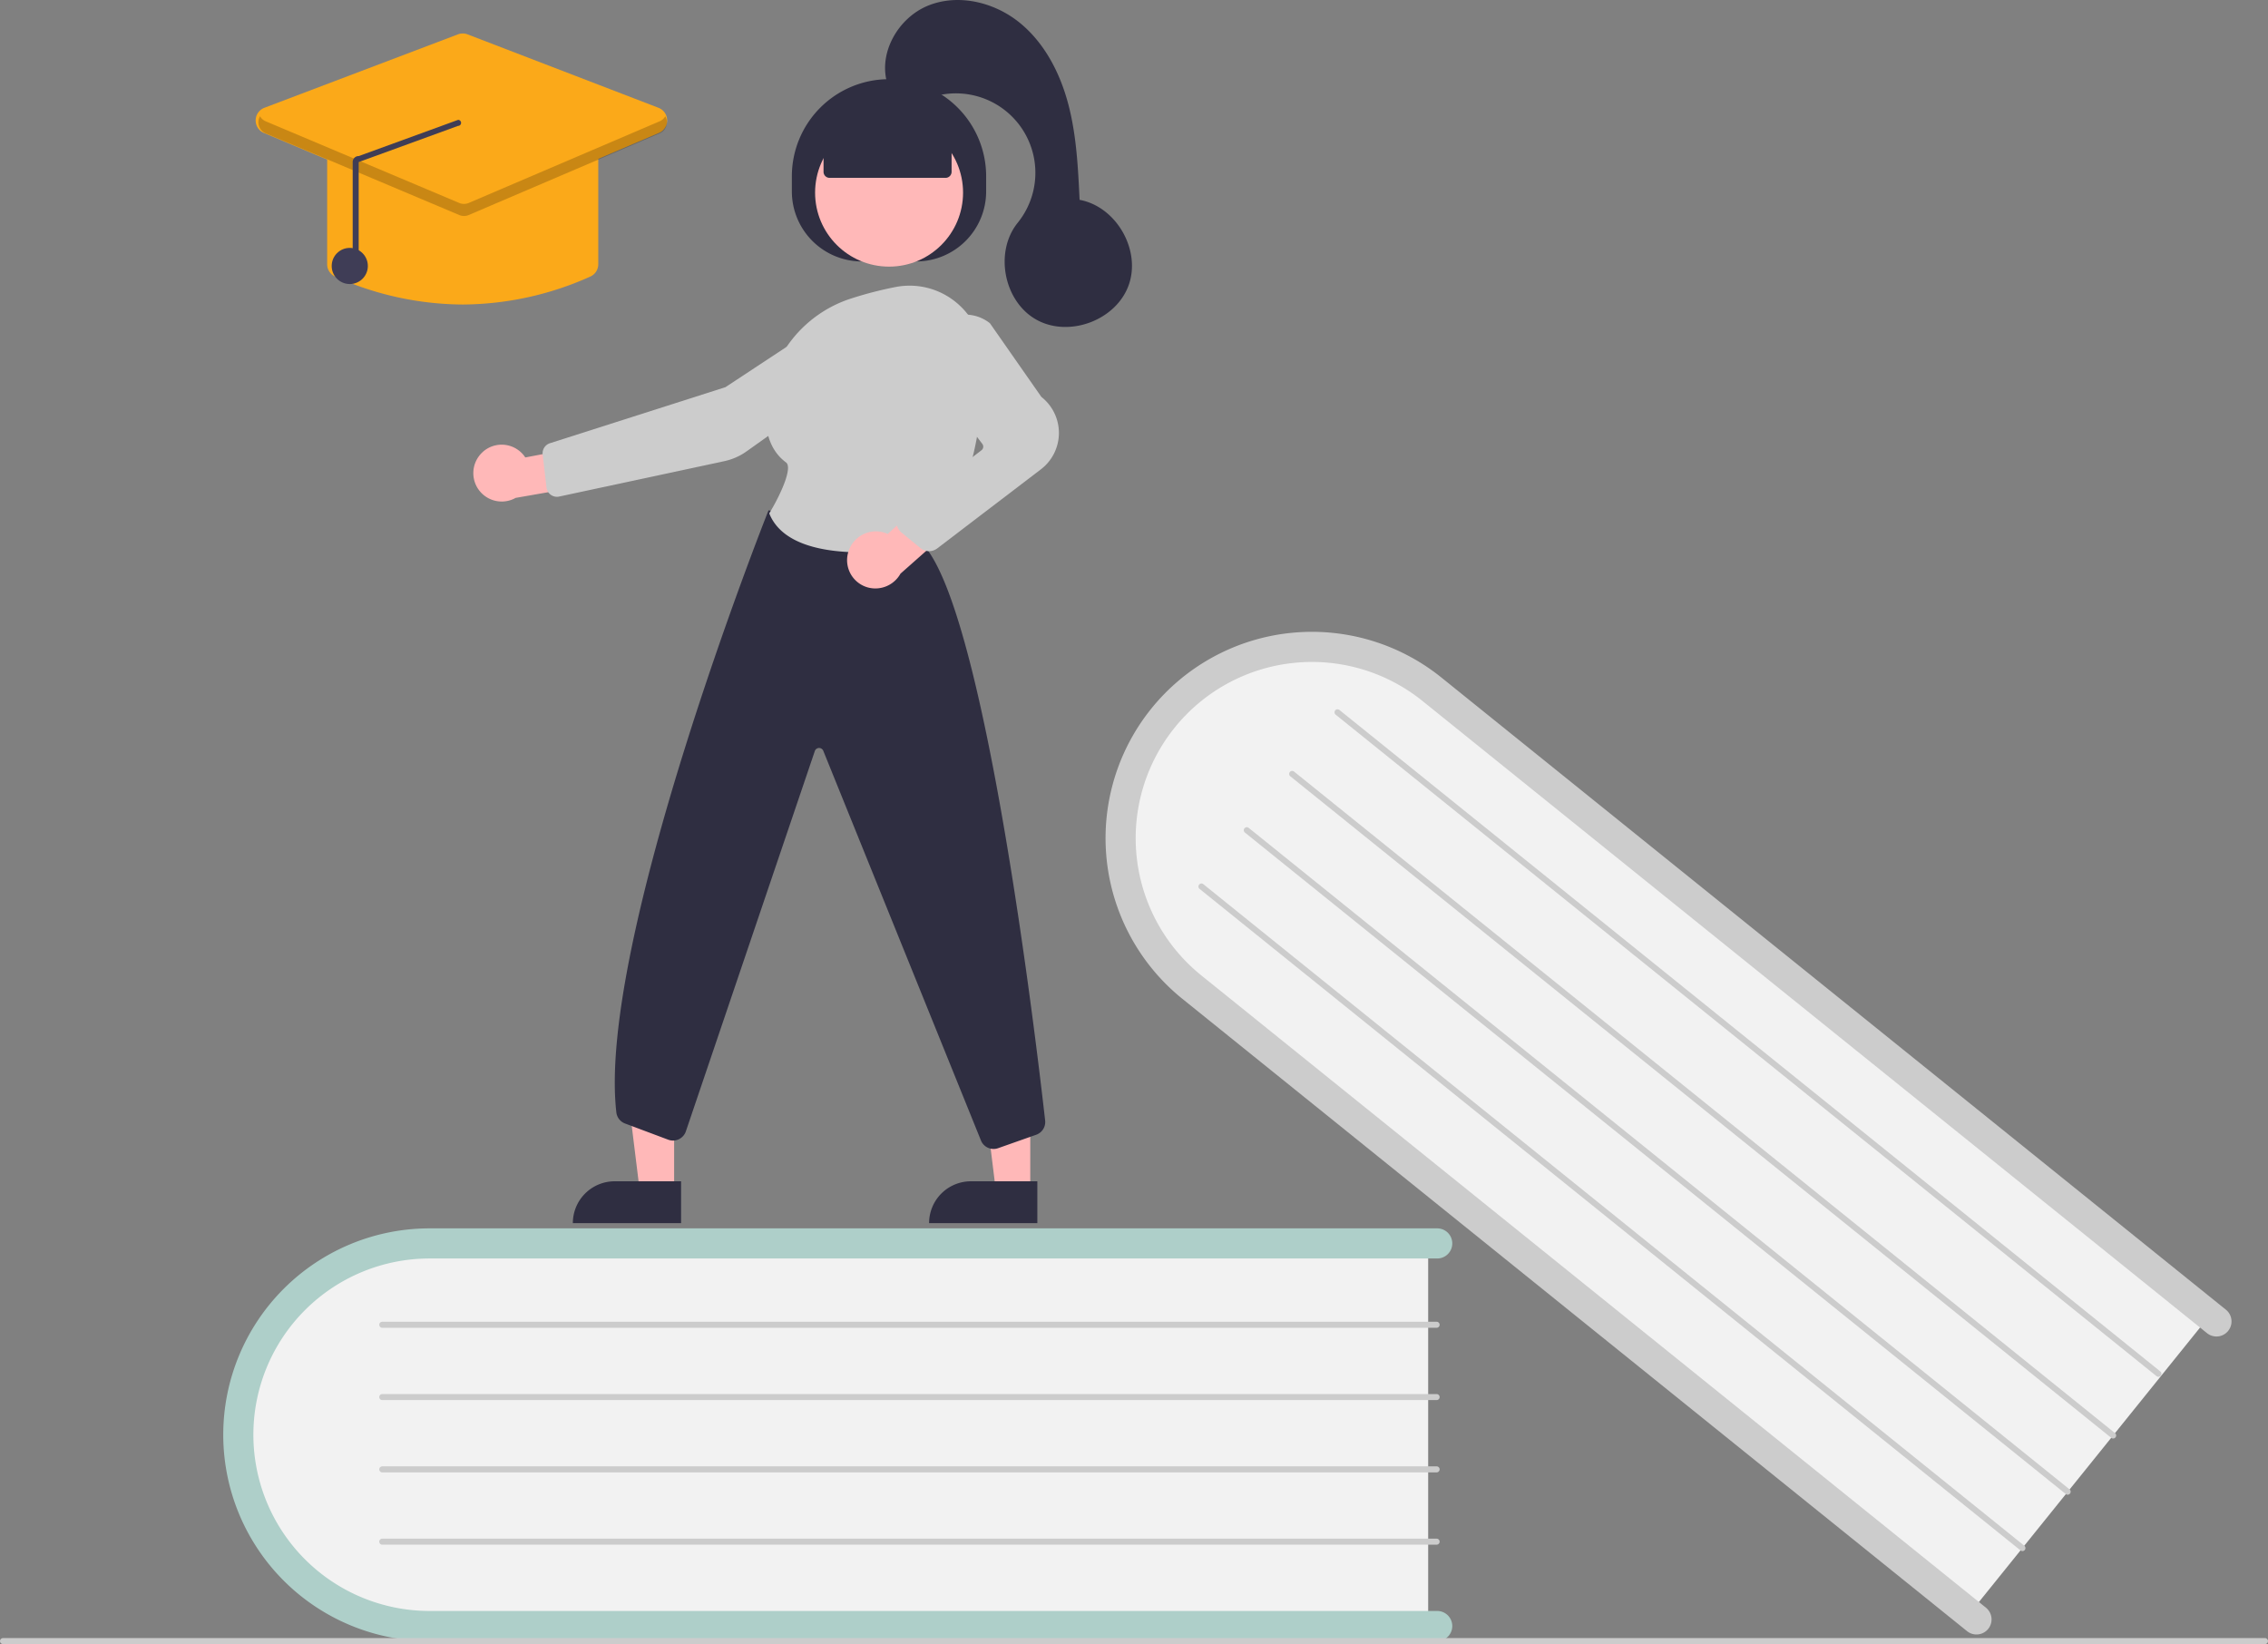 <svg xmlns="http://www.w3.org/2000/svg" width="383.975" height="278.323" viewBox="0 0 383.975 278.323"><rect x="0" y="0" width="383.975" height="278.323" fill="#808080" stroke="none"/><defs><style>.a{fill:#f2f2f2;}.b{fill:#aecfc9;}.c{fill:#ccc;}.d{fill:#ffb8b8;}.e{fill:#2f2e41;}.f{fill:#fba919;}.g{fill:#3f3d56;}.h{opacity:0.2;}</style></defs><g transform="translate(0 0)"><path class="a" d="M509.539,584.643v66.3h-166.1c-18.925,0-34.323-14.871-34.323-33.149s15.4-33.149,34.323-33.149Z" transform="translate(-267.747 -375.168)"/><path class="b" d="M510.189,648.961a2.551,2.551,0,0,1-2.55,2.55H337.048a34.934,34.934,0,1,1,0-69.868H507.639a2.55,2.55,0,1,1,0,5.1H337.048a29.834,29.834,0,0,0,0,59.669H507.639A2.551,2.551,0,0,1,510.189,648.961Z" transform="translate(-264.317 -373.699)"/><path class="c" d="M530.12,613.663h-178.5a.51.51,0,1,1,0-1.02h178.5a.51.51,0,1,1,0,1.02Z" transform="translate(-286.9 -388.889)"/><path class="c" d="M530.12,637.663h-178.5a.51.51,0,1,1,0-1.02h178.5a.51.51,0,1,1,0,1.02Z" transform="translate(-286.9 -400.649)"/><path class="c" d="M530.12,661.663h-178.5a.51.51,0,1,1,0-1.02h178.5a.51.51,0,1,1,0,1.02Z" transform="translate(-286.9 -412.409)"/><path class="c" d="M530.12,685.663h-178.5a.51.51,0,0,1,0-1.02h178.5a.51.51,0,1,1,0,1.02Z" transform="translate(-286.9 -424.17)"/><path class="a" d="M777.048,501.5l-41.6,51.625L606.11,448.905c-14.737-11.874-17.4-33.115-5.928-47.347s32.788-16.152,47.525-4.278Z" transform="translate(-402.339 -279.542)"/><path class="c" d="M735.539,552.41a2.551,2.551,0,0,1-3.585.386L599.118,445.763a34.934,34.934,0,1,1,43.837-54.405L775.791,498.39a2.55,2.55,0,0,1-3.2,3.971L639.755,395.329a29.834,29.834,0,0,0-37.437,46.463L735.153,548.825A2.551,2.551,0,0,1,735.539,552.41Z" transform="translate(-398.93 -276.667)"/><path class="c" d="M801.28,524,662.288,412.005a.51.51,0,0,1,.64-.794L801.92,523.2a.51.51,0,0,1-.64.794Z" transform="translate(-436.17 -291.031)"/><path class="c" d="M786.222,542.686,647.23,430.693a.51.51,0,0,1,.64-.794L786.862,541.891a.51.51,0,1,1-.64.794Z" transform="translate(-428.791 -299.287)"/><path class="c" d="M771.163,561.374,632.172,449.382a.51.51,0,0,1,.64-.794L771.8,560.58a.51.51,0,0,1-.64.794Z" transform="translate(-421.413 -308.445)"/><path class="c" d="M756.106,580.062,617.114,468.07a.51.51,0,0,1,.64-.794L756.745,579.268a.51.51,0,1,1-.64.794Z" transform="translate(-414.034 -317.602)"/><path class="c" d="M611.458,718.663H228.516a.51.51,0,1,1,0-1.02H611.458a.51.51,0,1,1,0,1.02Z" transform="translate(-228 -440.34)"/><path class="d" d="M329.815,369.014h-5.83l-2.773-22.488h8.605Z" transform="translate(-155.391 -167.497)"/><path class="e" d="M311.68,387.355h11.244v7.08H304.6a7.08,7.08,0,0,1,7.08-7.08Z" transform="translate(-147.303 -187.38)"/><path class="d" d="M213.02,369.014h-5.83l-2.773-22.488h8.605Z" transform="translate(-98.889 -167.497)"/><path class="e" d="M194.886,387.355H206.13v7.08H187.806a7.08,7.08,0,0,1,7.08-7.08Z" transform="translate(-90.822 -187.38)"/><path class="e" d="M487.471,225.637v-2.55a16.447,16.447,0,0,1,16.447-16.447h0a16.447,16.447,0,0,1,16.447,16.447v2.55a11.857,11.857,0,0,1-11.857,11.857h-9.18A11.857,11.857,0,0,1,487.471,225.637Z" transform="translate(-353.409 -193.236)"/><circle class="d" cx="12.526" cy="12.526" r="12.526" transform="translate(137.995 20.084)"/><path class="d" d="M634.488,376.475" transform="translate(-424.702 -275.259)"/><path class="d" d="M384.655,327.459a4.782,4.782,0,0,1,7.283.855l10.738-2.031,2.826,6.224-15.2,2.655a4.808,4.808,0,0,1-5.642-7.7Z" transform="translate(-303.006 -250.876)"/><path class="c" d="M454.049,283.725l.14.213-17.608,11.6-29.711,9.487a1.789,1.789,0,0,0-1.23,1.907l.648,5.583a1.785,1.785,0,0,0,2.147,1.539L436.4,308.06a10.1,10.1,0,0,0,3.759-1.655l19.781-14.074a5.087,5.087,0,0,0-5.75-8.392Z" transform="translate(-313.766 -229.994)"/><path class="e" d="M493.236,454.577a2.3,2.3,0,0,1-2.11-1.378L464.4,387.156a.765.765,0,0,0-1.432.081l-21.806,64.3a2.3,2.3,0,0,1-3,1.474l-7.312-2.742a2.289,2.289,0,0,1-1.477-1.889c-3.29-28.657,25.4-100.993,25.688-101.72l.08-.2,26.151,5.785.054.059c10.433,11.382,19.009,83.17,20.622,97.445a2.284,2.284,0,0,1-1.515,2.421L494,454.447A2.273,2.273,0,0,1,493.236,454.577Z" transform="translate(-325.025 -260.075)"/><path class="c" d="M495.049,318.986c-6.336,0-13.4-1.263-15.574-6.477l-.05-.12.068-.111c1.716-2.816,3.985-7.619,2.765-8.521-2.4-1.776-3.567-4.7-3.464-8.683a20.919,20.919,0,0,1,14.67-19.116h0a65.1,65.1,0,0,1,7.274-1.873,12.383,12.383,0,0,1,10.267,2.535,12.508,12.508,0,0,1,4.639,9.624c.09,9.247-1.334,22.125-8.625,30.967a2.268,2.268,0,0,1-1.343.781A62.33,62.33,0,0,1,495.049,318.986Z" transform="translate(-349.193 -225.482)"/><path class="d" d="M505.875,351.552a4.873,4.873,0,0,1,5.956-3.4,4.8,4.8,0,0,1,.738.273l8.153-7.42,5.67,3.82-11.659,10.318a4.865,4.865,0,0,1-5.515,2.339,4.791,4.791,0,0,1-3.344-5.932Z" transform="translate(-362.279 -258.033)"/><path class="c" d="M527.339,323.386a2.289,2.289,0,0,1-1.451-.518l-3.215-2.627a2.295,2.295,0,0,1,.056-3.6L536.213,306.3a.767.767,0,0,0,.145-1.068l-8.323-11a6.775,6.775,0,0,1,.453-8.728h0a6.756,6.756,0,0,1,9.122-.73l.053.056,8.691,12.445a7.748,7.748,0,0,1-.184,12.334L528.7,322.936a2.3,2.3,0,0,1-1.366.45Z" transform="translate(-370.046 -230.081)"/><path class="e" d="M497.965,226.764v-6.215l11.1-4.845,10.579,4.845v6.215a1.02,1.02,0,0,1-1.02,1.02H498.985A1.02,1.02,0,0,1,497.965,226.764Z" transform="translate(-358.538 -197.677)"/><path class="e" d="M518.328,194.586c-1.631-5.222,1.795-11.206,6.86-13.272s11.125-.622,15.4,2.793,6.925,8.529,8.33,13.816,1.672,10.8,1.931,16.264c6.223,1.143,10.456,8.524,8.3,14.473s-10.135,8.9-15.645,5.795-7.107-11.467-3.13-16.388a13.45,13.45,0,0,0-15.65-20.863C521.656,198.485,517.808,195.152,518.328,194.586Z" transform="translate(-368.073 -180.357)"/><path class="f" d="M359.563,254.834a53.268,53.268,0,0,1-21.6-4.73,2.281,2.281,0,0,1-1.352-2.093V229.438a2.3,2.3,0,0,1,2.295-2.295h41.309a2.3,2.3,0,0,1,2.295,2.295v18.573a2.281,2.281,0,0,1-1.352,2.093h0a53.267,53.267,0,0,1-21.6,4.73Z" transform="translate(-281.222 -203.283)"/><path class="f" d="M347.924,222.308a2.3,2.3,0,0,1-.892-.179l-32.758-13.82a2.295,2.295,0,0,1,.078-4.26l32.758-12.427a2.287,2.287,0,0,1,1.638,0l32.319,12.427a2.295,2.295,0,0,1,.079,4.252l-32.319,13.82a2.3,2.3,0,0,1-.9.184Z" transform="translate(-269.588 -185.803)"/><circle class="g" cx="3.06" cy="3.06" r="3.06" transform="translate(56.157 41.965)"/><path class="h" d="M381.705,219.811l-32.319,13.82a2.04,2.04,0,0,1-1.595,0l-32.758-13.82a2,2,0,0,1-.975-.857,2.038,2.038,0,0,0,.975,2.9l32.758,13.82a2.039,2.039,0,0,0,1.595,0l32.32-13.82a2.038,2.038,0,0,0,.966-2.893A2,2,0,0,1,381.705,219.811Z" transform="translate(-270.036 -199.272)"/><path class="g" d="M344.128,244.866a.51.51,0,0,0,.51-.51V227.29l16.82-6.128a.51.51,0,1,0,.015-1.02l-16.82,6.128a1,1,0,0,0-.731.293,1.013,1.013,0,0,0-.3.727v17.065A.51.51,0,0,0,344.128,244.866Z" transform="translate(-283.912 -199.852)"/></g></svg>
